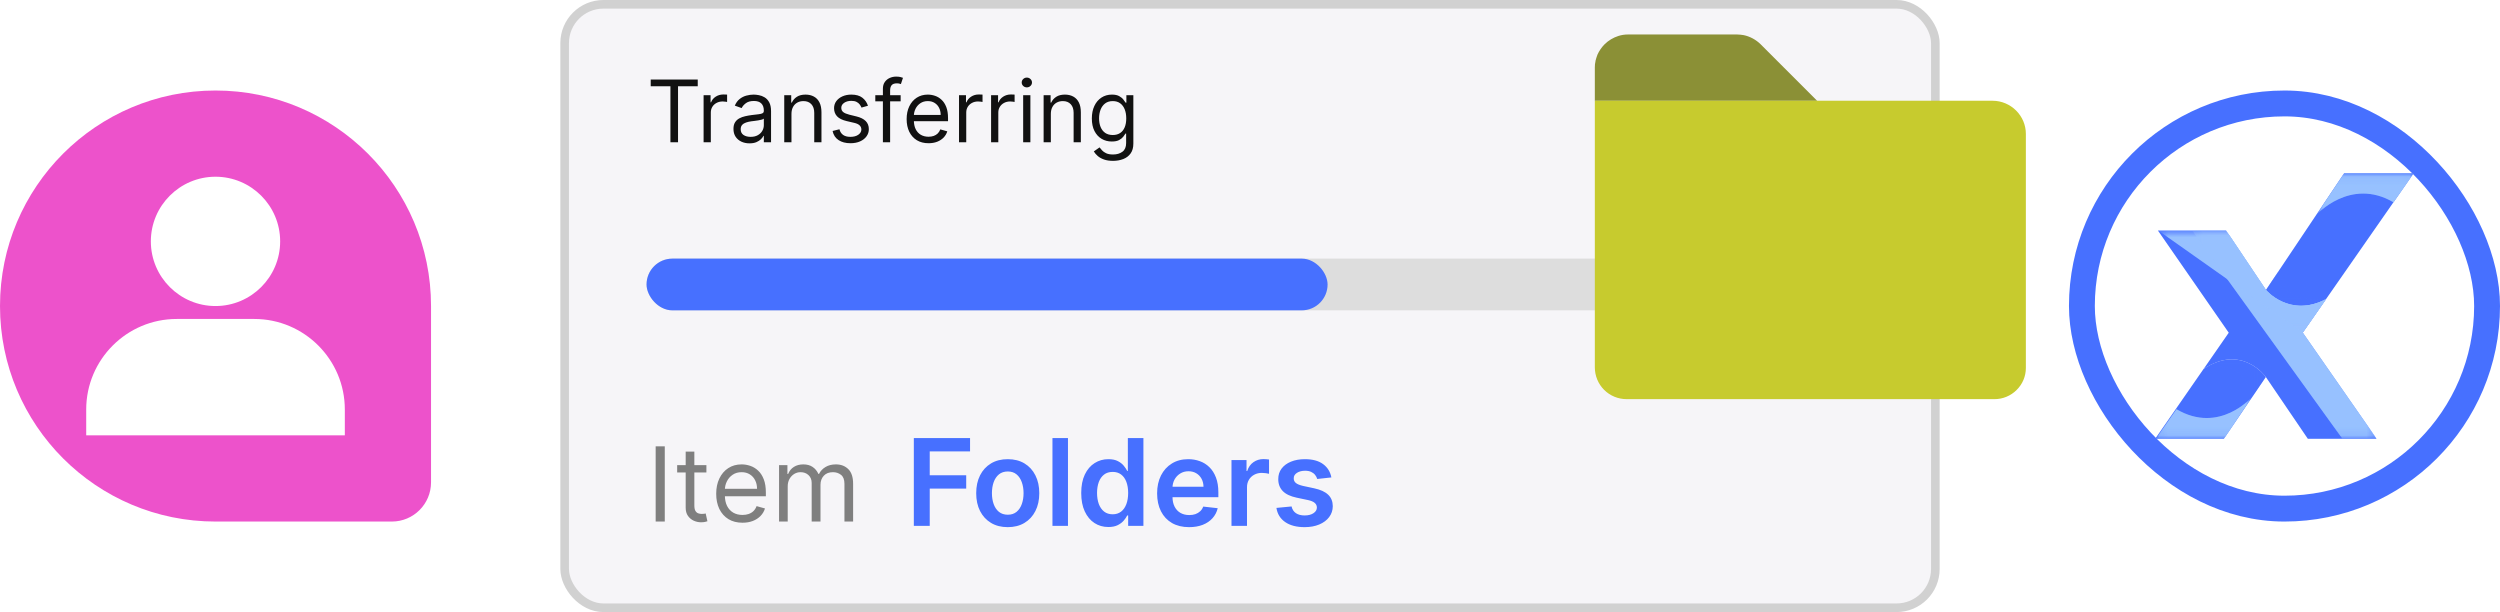 <svg width="290" height="71" viewBox="0 0 290 71" fill="none" xmlns="http://www.w3.org/2000/svg">
<g clip-path="url(#clip0_2377_3736)">
<path d="M0 35.5C0 21.693 11.193 10.5 25 10.5V10.5C38.807 10.5 50 21.693 50 35.5V55.955C50 58.465 47.965 60.5 45.455 60.5H25C11.193 60.5 0 49.307 0 35.5V35.5Z" fill="#ED52CB"/>
<path d="M40 47.5C40 41.71 35.288 37 29.5 37H20.5C14.711 37 10 41.71 10 47.5V50.5H40V47.5Z" fill="white"/>
<path d="M32.498 28C32.498 23.864 29.134 20.5 24.998 20.5C20.863 20.5 17.498 23.864 17.498 28C17.498 32.136 20.863 35.5 24.998 35.5C29.134 35.5 32.498 32.136 32.498 28Z" fill="white"/>
<rect x="65.5" y="0.5" width="159" height="70" rx="4.5" fill="#F6F5F8"/>
<rect x="65.5" y="0.5" width="159" height="70" rx="4.5" stroke="#D1D1D1"/>
<path d="M75.483 10.008V9.227H80.938V10.008H78.651V16.5H77.77V10.008H75.483ZM81.617 16.5V11.046H82.426V11.869H82.483C82.583 11.599 82.763 11.38 83.023 11.212C83.283 11.044 83.577 10.96 83.904 10.96C83.965 10.96 84.042 10.961 84.134 10.964C84.227 10.966 84.297 10.97 84.344 10.974V11.827C84.316 11.82 84.25 11.809 84.149 11.795C84.049 11.778 83.944 11.77 83.833 11.77C83.567 11.77 83.331 11.825 83.122 11.937C82.916 12.046 82.753 12.197 82.632 12.391C82.514 12.583 82.455 12.802 82.455 13.048V16.5H81.617ZM86.942 16.628C86.597 16.628 86.283 16.563 86.001 16.433C85.72 16.3 85.496 16.109 85.33 15.861C85.165 15.61 85.082 15.307 85.082 14.952C85.082 14.639 85.143 14.386 85.266 14.192C85.389 13.995 85.554 13.841 85.76 13.73C85.966 13.619 86.193 13.536 86.442 13.482C86.693 13.425 86.945 13.38 87.198 13.347C87.53 13.304 87.798 13.272 88.004 13.251C88.213 13.227 88.364 13.188 88.459 13.133C88.556 13.079 88.604 12.984 88.604 12.849V12.821C88.604 12.471 88.508 12.198 88.317 12.004C88.127 11.81 87.84 11.713 87.454 11.713C87.054 11.713 86.74 11.801 86.513 11.976C86.285 12.151 86.126 12.338 86.033 12.537L85.238 12.253C85.38 11.921 85.569 11.663 85.806 11.479C86.045 11.292 86.306 11.162 86.587 11.088C86.871 11.012 87.151 10.974 87.425 10.974C87.601 10.974 87.802 10.996 88.029 11.038C88.259 11.079 88.48 11.163 88.693 11.29C88.909 11.418 89.087 11.611 89.229 11.869C89.371 12.127 89.442 12.473 89.442 12.906V16.5H88.604V15.761H88.562C88.505 15.88 88.41 16.006 88.278 16.141C88.145 16.276 87.969 16.391 87.749 16.486C87.528 16.581 87.26 16.628 86.942 16.628ZM87.07 15.875C87.402 15.875 87.681 15.81 87.908 15.68C88.138 15.55 88.311 15.381 88.427 15.175C88.545 14.97 88.604 14.753 88.604 14.526V13.758C88.569 13.801 88.491 13.84 88.37 13.876C88.252 13.909 88.114 13.938 87.958 13.964C87.804 13.988 87.654 14.009 87.507 14.028C87.363 14.045 87.246 14.059 87.156 14.071C86.938 14.099 86.734 14.146 86.545 14.21C86.358 14.271 86.206 14.365 86.09 14.49C85.977 14.613 85.92 14.781 85.92 14.994C85.92 15.286 86.028 15.506 86.243 15.655C86.461 15.802 86.737 15.875 87.07 15.875ZM91.81 13.219V16.5H90.972V11.046H91.782V11.898H91.853C91.981 11.621 92.175 11.398 92.435 11.23C92.696 11.06 93.032 10.974 93.444 10.974C93.813 10.974 94.136 11.05 94.413 11.202C94.69 11.351 94.906 11.578 95.059 11.883C95.213 12.187 95.29 12.57 95.29 13.034V16.5H94.452V13.091C94.452 12.662 94.341 12.329 94.118 12.089C93.896 11.848 93.591 11.727 93.202 11.727C92.935 11.727 92.696 11.785 92.485 11.901C92.277 12.017 92.112 12.187 91.991 12.409C91.871 12.632 91.81 12.902 91.81 13.219ZM100.685 12.267L99.933 12.48C99.885 12.355 99.815 12.233 99.723 12.114C99.633 11.994 99.51 11.894 99.354 11.816C99.197 11.738 98.997 11.699 98.754 11.699C98.42 11.699 98.142 11.776 97.919 11.93C97.699 12.081 97.589 12.274 97.589 12.508C97.589 12.717 97.665 12.881 97.816 13.002C97.968 13.123 98.204 13.223 98.526 13.304L99.336 13.503C99.824 13.621 100.187 13.802 100.426 14.046C100.665 14.288 100.785 14.599 100.785 14.98C100.785 15.293 100.695 15.572 100.515 15.818C100.337 16.064 100.089 16.259 99.769 16.401C99.45 16.543 99.078 16.614 98.654 16.614C98.098 16.614 97.637 16.493 97.273 16.251C96.908 16.01 96.677 15.657 96.58 15.193L97.376 14.994C97.451 15.288 97.595 15.508 97.805 15.655C98.019 15.802 98.297 15.875 98.64 15.875C99.031 15.875 99.341 15.792 99.57 15.626C99.802 15.458 99.918 15.257 99.918 15.023C99.918 14.833 99.852 14.675 99.719 14.547C99.587 14.417 99.383 14.32 99.109 14.256L98.2 14.043C97.7 13.924 97.333 13.741 97.099 13.492C96.867 13.241 96.751 12.928 96.751 12.551C96.751 12.243 96.837 11.971 97.01 11.734C97.185 11.498 97.423 11.312 97.724 11.177C98.027 11.042 98.37 10.974 98.754 10.974C99.293 10.974 99.717 11.093 100.025 11.329C100.335 11.566 100.555 11.879 100.685 12.267ZM104.475 11.046V11.756H101.535V11.046H104.475ZM102.416 16.5V10.293C102.416 9.98 102.489 9.72 102.636 9.511C102.783 9.303 102.973 9.147 103.208 9.043C103.442 8.938 103.689 8.886 103.95 8.886C104.156 8.886 104.324 8.903 104.454 8.936C104.584 8.969 104.681 9 104.745 9.028L104.504 9.753C104.461 9.739 104.402 9.721 104.326 9.7C104.253 9.678 104.156 9.668 104.035 9.668C103.758 9.668 103.558 9.737 103.435 9.877C103.314 10.017 103.254 10.222 103.254 10.492V16.5H102.416ZM107.712 16.614C107.187 16.614 106.733 16.498 106.352 16.266C105.973 16.031 105.681 15.704 105.475 15.286C105.271 14.864 105.17 14.374 105.17 13.815C105.17 13.257 105.271 12.764 105.475 12.338C105.681 11.91 105.967 11.576 106.334 11.337C106.704 11.095 107.135 10.974 107.627 10.974C107.911 10.974 108.192 11.022 108.469 11.117C108.746 11.211 108.998 11.365 109.225 11.578C109.452 11.789 109.633 12.068 109.768 12.416C109.903 12.764 109.971 13.193 109.971 13.702V14.057H105.766V13.332H109.118C109.118 13.025 109.057 12.75 108.934 12.508C108.813 12.267 108.64 12.076 108.415 11.937C108.193 11.797 107.93 11.727 107.627 11.727C107.293 11.727 107.004 11.81 106.76 11.976C106.519 12.139 106.333 12.352 106.203 12.615C106.073 12.878 106.008 13.16 106.008 13.46V13.943C106.008 14.355 106.079 14.704 106.221 14.991C106.365 15.275 106.565 15.492 106.821 15.641C107.077 15.787 107.374 15.861 107.712 15.861C107.932 15.861 108.131 15.83 108.309 15.768C108.489 15.704 108.644 15.61 108.774 15.484C108.904 15.357 109.005 15.198 109.076 15.008L109.885 15.236C109.8 15.51 109.657 15.752 109.456 15.96C109.255 16.166 109.006 16.327 108.71 16.443C108.414 16.557 108.081 16.614 107.712 16.614ZM111.246 16.5V11.046H112.055V11.869H112.112C112.211 11.599 112.391 11.38 112.652 11.212C112.912 11.044 113.206 10.96 113.532 10.96C113.594 10.96 113.671 10.961 113.763 10.964C113.856 10.966 113.925 10.97 113.973 10.974V11.827C113.944 11.82 113.879 11.809 113.778 11.795C113.678 11.778 113.573 11.77 113.461 11.77C113.196 11.77 112.96 11.825 112.751 11.937C112.545 12.046 112.382 12.197 112.261 12.391C112.143 12.583 112.084 12.802 112.084 13.048V16.5H111.246ZM114.966 16.5V11.046H115.776V11.869H115.833C115.932 11.599 116.112 11.38 116.373 11.212C116.633 11.044 116.926 10.96 117.253 10.96C117.315 10.96 117.392 10.961 117.484 10.964C117.576 10.966 117.646 10.97 117.694 10.974V11.827C117.665 11.82 117.6 11.809 117.498 11.795C117.399 11.778 117.293 11.77 117.182 11.77C116.917 11.77 116.68 11.825 116.472 11.937C116.266 12.046 116.103 12.197 115.982 12.391C115.864 12.583 115.804 12.802 115.804 13.048V16.5H114.966ZM118.687 16.5V11.046H119.525V16.5H118.687ZM119.113 10.136C118.95 10.136 118.809 10.081 118.691 9.969C118.575 9.858 118.517 9.724 118.517 9.568C118.517 9.412 118.575 9.278 118.691 9.167C118.809 9.056 118.95 9 119.113 9C119.276 9 119.416 9.056 119.532 9.167C119.651 9.278 119.71 9.412 119.71 9.568C119.71 9.724 119.651 9.858 119.532 9.969C119.416 10.081 119.276 10.136 119.113 10.136ZM121.898 13.219V16.5H121.06V11.046H121.87V11.898H121.941C122.069 11.621 122.263 11.398 122.523 11.23C122.783 11.06 123.12 10.974 123.532 10.974C123.901 10.974 124.224 11.05 124.501 11.202C124.778 11.351 124.993 11.578 125.147 11.883C125.301 12.187 125.378 12.57 125.378 13.034V16.5H124.54V13.091C124.54 12.662 124.429 12.329 124.206 12.089C123.984 11.848 123.678 11.727 123.29 11.727C123.023 11.727 122.783 11.785 122.573 11.901C122.364 12.017 122.2 12.187 122.079 12.409C121.958 12.632 121.898 12.902 121.898 13.219ZM129.111 18.659C128.706 18.659 128.358 18.607 128.067 18.503C127.776 18.401 127.533 18.266 127.339 18.098C127.148 17.932 126.995 17.755 126.881 17.565L127.549 17.097C127.625 17.196 127.72 17.31 127.836 17.438C127.952 17.568 128.111 17.68 128.312 17.775C128.516 17.872 128.782 17.921 129.111 17.921C129.552 17.921 129.915 17.814 130.202 17.601C130.488 17.388 130.631 17.054 130.631 16.599V15.492H130.56C130.499 15.591 130.411 15.714 130.297 15.861C130.186 16.005 130.025 16.134 129.814 16.248C129.606 16.359 129.324 16.415 128.969 16.415C128.529 16.415 128.134 16.311 127.783 16.102C127.435 15.894 127.159 15.591 126.956 15.193C126.755 14.796 126.654 14.312 126.654 13.744C126.654 13.186 126.752 12.699 126.949 12.285C127.145 11.868 127.419 11.546 127.769 11.319C128.119 11.089 128.524 10.974 128.983 10.974C129.339 10.974 129.62 11.034 129.829 11.152C130.039 11.268 130.2 11.401 130.312 11.55C130.425 11.697 130.513 11.817 130.574 11.912H130.66V11.046H131.469V16.656C131.469 17.125 131.363 17.506 131.15 17.8C130.939 18.096 130.655 18.312 130.297 18.45C129.942 18.589 129.547 18.659 129.111 18.659ZM129.083 15.662C129.419 15.662 129.703 15.585 129.935 15.431C130.167 15.277 130.344 15.056 130.464 14.767C130.585 14.478 130.645 14.133 130.645 13.73C130.645 13.337 130.586 12.99 130.468 12.69C130.349 12.389 130.174 12.153 129.942 11.983C129.71 11.812 129.424 11.727 129.083 11.727C128.728 11.727 128.432 11.817 128.195 11.997C127.961 12.177 127.784 12.419 127.666 12.722C127.55 13.025 127.492 13.361 127.492 13.73C127.492 14.109 127.551 14.444 127.67 14.735C127.79 15.024 127.968 15.251 128.202 15.417C128.439 15.58 128.733 15.662 129.083 15.662Z" fill="#111111"/>
<rect x="75" y="30" width="140" height="6" rx="3" fill="#DDDDDD"/>
<rect x="75" y="30" width="79" height="6" rx="3" fill="#4770FF"/>
<path d="M77.114 51.773V60.5H76.057V51.773H77.114ZM81.943 53.955V54.807H78.551V53.955H81.943ZM79.539 52.386H80.545V58.625C80.545 58.909 80.586 59.122 80.669 59.264C80.754 59.403 80.862 59.497 80.993 59.545C81.126 59.591 81.267 59.614 81.414 59.614C81.525 59.614 81.616 59.608 81.687 59.597C81.758 59.582 81.815 59.571 81.858 59.562L82.062 60.466C81.994 60.492 81.899 60.517 81.777 60.543C81.654 60.571 81.5 60.585 81.312 60.585C81.028 60.585 80.75 60.524 80.477 60.402C80.207 60.28 79.983 60.094 79.804 59.844C79.627 59.594 79.539 59.278 79.539 58.898V52.386ZM86.13 60.636C85.499 60.636 84.955 60.497 84.498 60.219C84.043 59.938 83.692 59.545 83.445 59.043C83.201 58.537 83.079 57.949 83.079 57.278C83.079 56.608 83.201 56.017 83.445 55.506C83.692 54.992 84.036 54.591 84.476 54.304C84.919 54.014 85.436 53.869 86.027 53.869C86.368 53.869 86.705 53.926 87.037 54.04C87.37 54.153 87.672 54.338 87.945 54.594C88.218 54.847 88.435 55.182 88.597 55.599C88.759 56.017 88.84 56.531 88.84 57.142V57.568H83.794V56.699H87.817C87.817 56.33 87.743 56 87.596 55.71C87.451 55.42 87.243 55.192 86.973 55.024C86.706 54.856 86.391 54.773 86.027 54.773C85.627 54.773 85.28 54.872 84.988 55.071C84.698 55.267 84.475 55.523 84.319 55.838C84.162 56.153 84.084 56.492 84.084 56.852V57.432C84.084 57.926 84.169 58.345 84.34 58.689C84.513 59.03 84.753 59.29 85.06 59.469C85.367 59.645 85.723 59.733 86.13 59.733C86.394 59.733 86.632 59.696 86.846 59.622C87.061 59.545 87.248 59.432 87.404 59.281C87.56 59.128 87.681 58.938 87.766 58.71L88.738 58.983C88.635 59.312 88.463 59.602 88.222 59.852C87.981 60.099 87.682 60.293 87.327 60.432C86.972 60.568 86.573 60.636 86.13 60.636ZM90.37 60.5V53.955H91.341V54.977H91.427C91.563 54.628 91.783 54.356 92.087 54.163C92.391 53.967 92.756 53.869 93.182 53.869C93.614 53.869 93.973 53.967 94.26 54.163C94.55 54.356 94.776 54.628 94.938 54.977H95.006C95.174 54.639 95.425 54.371 95.76 54.172C96.096 53.97 96.498 53.869 96.966 53.869C97.552 53.869 98.03 54.053 98.402 54.419C98.775 54.783 98.961 55.349 98.961 56.119V60.5H97.955V56.119C97.955 55.636 97.823 55.291 97.559 55.084C97.294 54.876 96.983 54.773 96.625 54.773C96.165 54.773 95.809 54.912 95.556 55.19C95.303 55.466 95.177 55.815 95.177 56.239V60.5H94.154V56.017C94.154 55.645 94.033 55.345 93.791 55.118C93.55 54.888 93.239 54.773 92.858 54.773C92.597 54.773 92.353 54.842 92.125 54.981C91.901 55.121 91.719 55.314 91.58 55.561C91.444 55.805 91.375 56.088 91.375 56.409V60.5H90.37Z" fill="#7F7F7F"/>
<path d="M106.004 61V50.818H112.527V52.364H107.849V55.129H112.08V56.675H107.849V61H106.004ZM116.898 61.149C116.153 61.149 115.506 60.985 114.959 60.657C114.412 60.329 113.988 59.87 113.687 59.28C113.388 58.69 113.239 58.001 113.239 57.212C113.239 56.423 113.388 55.732 113.687 55.139C113.988 54.545 114.412 54.084 114.959 53.756C115.506 53.428 116.153 53.264 116.898 53.264C117.644 53.264 118.29 53.428 118.837 53.756C119.384 54.084 119.807 54.545 120.105 55.139C120.407 55.732 120.557 56.423 120.557 57.212C120.557 58.001 120.407 58.69 120.105 59.28C119.807 59.87 119.384 60.329 118.837 60.657C118.29 60.985 117.644 61.149 116.898 61.149ZM116.908 59.707C117.313 59.707 117.651 59.596 117.922 59.374C118.194 59.149 118.396 58.847 118.529 58.469C118.665 58.092 118.733 57.671 118.733 57.207C118.733 56.739 118.665 56.317 118.529 55.939C118.396 55.558 118.194 55.255 117.922 55.029C117.651 54.804 117.313 54.691 116.908 54.691C116.494 54.691 116.149 54.804 115.874 55.029C115.602 55.255 115.398 55.558 115.263 55.939C115.13 56.317 115.064 56.739 115.064 57.207C115.064 57.671 115.13 58.092 115.263 58.469C115.398 58.847 115.602 59.149 115.874 59.374C116.149 59.596 116.494 59.707 116.908 59.707ZM123.885 50.818V61H122.085V50.818H123.885ZM128.569 61.134C127.969 61.134 127.432 60.98 126.958 60.672C126.484 60.364 126.11 59.916 125.835 59.33C125.56 58.743 125.422 58.03 125.422 57.192C125.422 56.343 125.561 55.627 125.84 55.044C126.121 54.457 126.501 54.015 126.978 53.717C127.455 53.415 127.987 53.264 128.574 53.264C129.021 53.264 129.389 53.34 129.678 53.493C129.966 53.642 130.195 53.823 130.364 54.035C130.533 54.244 130.664 54.441 130.757 54.626H130.831V50.818H132.636V61H130.866V59.797H130.757C130.664 59.983 130.53 60.18 130.354 60.389C130.178 60.594 129.946 60.77 129.658 60.916C129.369 61.061 129.007 61.134 128.569 61.134ZM129.071 59.658C129.452 59.658 129.777 59.555 130.046 59.349C130.314 59.141 130.518 58.851 130.657 58.479C130.796 58.108 130.866 57.676 130.866 57.182C130.866 56.688 130.796 56.259 130.657 55.894C130.521 55.53 130.319 55.246 130.051 55.044C129.785 54.842 129.459 54.741 129.071 54.741C128.67 54.741 128.335 54.845 128.067 55.054C127.798 55.263 127.596 55.551 127.46 55.919C127.325 56.287 127.257 56.708 127.257 57.182C127.257 57.659 127.325 58.085 127.46 58.459C127.6 58.831 127.803 59.124 128.072 59.34C128.344 59.552 128.677 59.658 129.071 59.658ZM137.934 61.149C137.169 61.149 136.507 60.99 135.951 60.672C135.397 60.35 134.971 59.896 134.673 59.31C134.375 58.72 134.225 58.025 134.225 57.227C134.225 56.441 134.375 55.752 134.673 55.158C134.975 54.562 135.395 54.098 135.936 53.766C136.476 53.432 137.111 53.264 137.84 53.264C138.31 53.264 138.755 53.34 139.172 53.493C139.593 53.642 139.964 53.874 140.286 54.189C140.611 54.504 140.866 54.905 141.051 55.392C141.237 55.876 141.33 56.453 141.33 57.122V57.674H135.071V56.461H139.605C139.601 56.116 139.527 55.81 139.381 55.541C139.235 55.269 139.031 55.056 138.77 54.9C138.511 54.744 138.209 54.666 137.865 54.666C137.497 54.666 137.174 54.756 136.895 54.935C136.617 55.11 136.4 55.342 136.244 55.631C136.092 55.916 136.014 56.229 136.01 56.57V57.629C136.01 58.073 136.092 58.455 136.254 58.773C136.416 59.088 136.643 59.33 136.935 59.499C137.227 59.664 137.568 59.747 137.959 59.747C138.221 59.747 138.458 59.711 138.67 59.638C138.882 59.562 139.066 59.45 139.222 59.305C139.378 59.159 139.495 58.978 139.575 58.763L141.255 58.952C141.149 59.396 140.947 59.784 140.649 60.115C140.354 60.443 139.976 60.698 139.515 60.881C139.055 61.06 138.528 61.149 137.934 61.149ZM142.852 61V53.364H144.597V54.636H144.677C144.816 54.196 145.055 53.856 145.393 53.617C145.734 53.375 146.124 53.254 146.561 53.254C146.661 53.254 146.772 53.259 146.894 53.269C147.02 53.276 147.125 53.287 147.208 53.304V54.959C147.131 54.933 147.01 54.91 146.845 54.89C146.682 54.867 146.525 54.855 146.372 54.855C146.044 54.855 145.749 54.926 145.487 55.069C145.229 55.208 145.025 55.402 144.876 55.651C144.727 55.899 144.652 56.186 144.652 56.511V61H142.852ZM154.439 55.382L152.798 55.561C152.752 55.395 152.671 55.24 152.555 55.094C152.442 54.948 152.289 54.83 152.097 54.741C151.905 54.651 151.67 54.606 151.391 54.606C151.017 54.606 150.702 54.688 150.447 54.85C150.195 55.013 150.07 55.223 150.074 55.481C150.07 55.704 150.152 55.884 150.317 56.023C150.486 56.163 150.765 56.277 151.153 56.367L152.455 56.645C153.178 56.801 153.715 57.048 154.066 57.386C154.421 57.724 154.599 58.166 154.603 58.713C154.599 59.194 154.459 59.618 154.18 59.986C153.905 60.35 153.522 60.635 153.032 60.841C152.541 61.046 151.978 61.149 151.341 61.149C150.407 61.149 149.654 60.954 149.084 60.562C148.514 60.168 148.175 59.62 148.065 58.917L149.82 58.748C149.9 59.093 150.069 59.353 150.327 59.528C150.586 59.704 150.922 59.792 151.336 59.792C151.764 59.792 152.107 59.704 152.366 59.528C152.627 59.353 152.758 59.136 152.758 58.877C152.758 58.658 152.674 58.478 152.505 58.335C152.339 58.193 152.081 58.083 151.729 58.007L150.427 57.734C149.694 57.581 149.152 57.324 148.801 56.963C148.45 56.599 148.276 56.138 148.279 55.581C148.276 55.11 148.403 54.703 148.662 54.358C148.924 54.01 149.287 53.742 149.751 53.553C150.218 53.36 150.756 53.264 151.366 53.264C152.261 53.264 152.965 53.455 153.479 53.836C153.996 54.217 154.316 54.733 154.439 55.382Z" fill="#4770FF"/>
<path d="M210.789 11.694H185V7.828C185 7.578 185.019 7.328 185.078 7.097V7.058C185.136 6.828 185.211 6.597 185.289 6.383C185.308 6.364 185.308 6.347 185.308 6.325C185.519 5.883 185.789 5.481 186.136 5.133C186.578 4.692 187.136 4.364 187.731 4.172C188.097 4.056 188.461 4 188.847 4H201.519C201.769 4 202.019 4.039 202.269 4.075C203 4.228 203.672 4.594 204.211 5.114L210.789 11.694Z" fill="#8B9036"/>
<path d="M233.867 12.821C233.153 12.11 232.175 11.688 231.153 11.688H185V42.61C185 43.59 185.386 44.532 186.078 45.224C186.769 45.915 187.711 46.301 188.692 46.301H231.364C232.328 46.301 233.25 45.915 233.922 45.243C234.614 44.568 235 43.646 235 42.685V15.532C235 14.512 234.597 13.554 233.867 12.821Z" fill="#C7CB2E"/>
<g filter="url(#filter0_d_2377_3736)">
<rect x="240" y="10.5" width="50" height="50" rx="25" fill="white"/>
<rect x="241.5" y="12" width="47" height="47" rx="23.5" stroke="#4770FF" stroke-width="3"/>
<path d="M275.675 50.899H267.708L262.839 43.735C262.839 43.735 260.058 39.82 255.607 42.816L258.534 38.596L250.316 26.74H258.208L262.839 33.656C262.839 33.656 265.592 36.947 269.818 34.704L267.11 38.596L275.675 50.899Z" fill="#4770FF"/>
<path d="M279.989 20.09L269.814 34.705C265.589 36.948 262.836 33.656 262.836 33.656L271.921 20.09H279.989Z" fill="#4770FF"/>
<path d="M262.836 43.735L257.966 50.899H250L255.603 42.816C260.054 39.82 262.836 43.735 262.836 43.735Z" fill="#4770FF"/>
<mask id="mask0_2377_3736" style="mask-type:luminance" maskUnits="userSpaceOnUse" x="254" y="26" width="22" height="25">
<path d="M275.685 26.746H254.271V50.905H275.685V26.746Z" fill="black"/>
<mask id="mask1_2377_3736" style="mask-type:luminance" maskUnits="userSpaceOnUse" x="254" y="26" width="22" height="25">
<path d="M275.702 26.752H254.289V50.91H275.702V26.752Z" fill="white"/>
</mask>
<g mask="url(#mask1_2377_3736)">
<path d="M268.503 16.638L287.109 42.794L261.479 61.026L242.873 34.87L268.503 16.638Z" fill="url(#paint0_linear_2377_3736)"/>
</g>
</mask>
<g mask="url(#mask0_2377_3736)">
<mask id="mask2_2377_3736" style="mask-type:luminance" maskUnits="userSpaceOnUse" x="254" y="26" width="22" height="25">
<path d="M275.69 26.716H254.277V50.875H275.69V26.716Z" fill="white"/>
</mask>
<g mask="url(#mask2_2377_3736)">
<path d="M254.277 26.72L271.707 50.879H275.69L267.125 38.576L269.834 34.685C265.608 36.928 262.854 33.636 262.854 33.636L258.223 26.72H254.277Z" fill="#97C1FF"/>
</g>
</g>
<g opacity="0.5">
<mask id="mask3_2377_3736" style="mask-type:luminance" maskUnits="userSpaceOnUse" x="262" y="31" width="8" height="5">
<path d="M269.835 31.566H262.855V35.464H269.835V31.566Z" fill="white"/>
</mask>
<g mask="url(#mask3_2377_3736)">
<path d="M269.831 34.685C269.831 34.685 264.948 35.621 264.235 31.57L262.852 33.636C262.852 33.636 265.605 36.928 269.831 34.685Z" fill="#4770FF"/>
</g>
</g>
<g opacity="0.5">
<mask id="mask4_2377_3736" style="mask-type:luminance" maskUnits="userSpaceOnUse" x="255" y="41" width="8" height="6">
<path d="M262.822 41.672H255.59V46.458H262.822V41.672Z" fill="white"/>
</mask>
<g mask="url(#mask4_2377_3736)">
<path d="M255.592 42.803C255.592 42.803 260.962 41.132 260.963 46.46L262.824 43.722C262.824 43.722 260.042 39.806 255.592 42.803Z" fill="#4770FF"/>
</g>
</g>
<mask id="mask5_2377_3736" style="mask-type:luminance" maskUnits="userSpaceOnUse" x="268" y="20" width="13" height="5">
<path d="M280.002 20.09H268.686V24.939H280.002V20.09Z" fill="black"/>
<mask id="mask6_2377_3736" style="mask-type:luminance" maskUnits="userSpaceOnUse" x="268" y="20" width="12" height="5">
<path d="M279.837 20.09H268.697V24.939H279.837V20.09Z" fill="white"/>
</mask>
<g mask="url(#mask6_2377_3736)">
<path d="M281.916 21.283L277.092 29.736L266.602 23.75L271.426 15.296L281.916 21.283Z" fill="url(#paint1_linear_2377_3736)"/>
</g>
</mask>
<g mask="url(#mask5_2377_3736)">
<mask id="mask7_2377_3736" style="mask-type:luminance" maskUnits="userSpaceOnUse" x="268" y="20" width="13" height="5">
<path d="M280.006 20.09H268.689V24.939H280.006V20.09Z" fill="white"/>
</mask>
<g mask="url(#mask7_2377_3736)">
<path d="M268.686 24.939C268.686 24.939 272.638 20.517 277.649 23.469L280.002 20.09H271.933L268.686 24.939Z" fill="#97C1FF"/>
</g>
</g>
<mask id="mask8_2377_3736" style="mask-type:luminance" maskUnits="userSpaceOnUse" x="250" y="46" width="12" height="5">
<path d="M261.227 46.058H250.088V50.908H261.227V46.058Z" fill="black"/>
<mask id="mask9_2377_3736" style="mask-type:luminance" maskUnits="userSpaceOnUse" x="250" y="46" width="12" height="5">
<path d="M261.249 46.06H250.109V50.91H261.249V46.06Z" fill="white"/>
</mask>
<g mask="url(#mask9_2377_3736)">
<path d="M248.014 49.717L252.838 41.264L263.329 47.25L258.504 55.704L248.014 49.717Z" fill="url(#paint2_linear_2377_3736)"/>
</g>
</mask>
<g mask="url(#mask8_2377_3736)">
<mask id="mask10_2377_3736" style="mask-type:luminance" maskUnits="userSpaceOnUse" x="250" y="46" width="12" height="5">
<path d="M261.245 46.029H250.105V50.879H261.245V46.029Z" fill="white"/>
</mask>
<g mask="url(#mask10_2377_3736)">
<path d="M261.239 46.033C261.239 46.033 257.486 50.422 252.474 47.47L250.1 50.882H257.991L261.239 46.033Z" fill="#97C1FF"/>
</g>
</g>
<mask id="mask11_2377_3736" style="mask-type:luminance" maskUnits="userSpaceOnUse" x="250" y="26" width="20" height="13">
<path d="M269.83 26.746H250.328V38.601H269.83V26.746Z" fill="black"/>
<mask id="mask12_2377_3736" style="mask-type:luminance" maskUnits="userSpaceOnUse" x="250" y="26" width="20" height="13">
<path d="M269.857 26.752H250.355V38.607H269.857V26.752Z" fill="white"/>
</mask>
<g mask="url(#mask12_2377_3736)">
<path d="M272.313 27.286L268.972 42.655L247.889 38.072L251.23 22.703L272.313 27.286Z" fill="url(#paint3_linear_2377_3736)"/>
</g>
</mask>
<g mask="url(#mask11_2377_3736)">
<mask id="mask13_2377_3736" style="mask-type:luminance" maskUnits="userSpaceOnUse" x="250" y="26" width="20" height="13">
<path d="M269.846 26.716H250.344V38.572H269.846V26.716Z" fill="white"/>
</mask>
<g mask="url(#mask13_2377_3736)">
<path d="M250.338 26.72L267.132 38.576L269.84 34.685C265.614 36.928 262.861 33.636 262.861 33.636L258.23 26.72H250.338Z" fill="#97C1FF"/>
</g>
</g>
<mask id="mask14_2377_3736" style="mask-type:luminance" maskUnits="userSpaceOnUse" x="254" y="26" width="22" height="25">
<path d="M275.685 26.746H254.271V50.905H275.685V26.746Z" fill="black"/>
<mask id="mask15_2377_3736" style="mask-type:luminance" maskUnits="userSpaceOnUse" x="254" y="26" width="22" height="25">
<path d="M275.702 26.752H254.289V50.91H275.702V26.752Z" fill="white"/>
</mask>
<g mask="url(#mask15_2377_3736)">
<path d="M268.503 16.638L287.109 42.794L261.479 61.026L242.873 34.87L268.503 16.638Z" fill="url(#paint4_linear_2377_3736)"/>
</g>
</mask>
<g mask="url(#mask14_2377_3736)">
<g opacity="0.25">
<mask id="mask16_2377_3736" style="mask-type:luminance" maskUnits="userSpaceOnUse" x="254" y="26" width="22" height="25">
<path d="M275.69 26.716H254.277V50.875H275.69V26.716Z" fill="white"/>
</mask>
<g mask="url(#mask16_2377_3736)">
<path d="M254.277 26.72L271.707 50.879H275.69L267.125 38.576L269.834 34.685C265.608 36.928 262.854 33.636 262.854 33.636L258.223 26.72H254.277Z" fill="#97C1FF"/>
</g>
</g>
</g>
<mask id="mask17_2377_3736" style="mask-type:luminance" maskUnits="userSpaceOnUse" x="268" y="20" width="13" height="5">
<path d="M280.002 20.09H268.686V24.939H280.002V20.09Z" fill="black"/>
<mask id="mask18_2377_3736" style="mask-type:luminance" maskUnits="userSpaceOnUse" x="268" y="20" width="12" height="5">
<path d="M279.837 20.09H268.697V24.939H279.837V20.09Z" fill="white"/>
</mask>
<g mask="url(#mask18_2377_3736)">
<path d="M281.916 21.283L277.092 29.736L266.602 23.75L271.426 15.296L281.916 21.283Z" fill="url(#paint5_linear_2377_3736)"/>
</g>
</mask>
<g mask="url(#mask17_2377_3736)">
<g opacity="0.25">
<mask id="mask19_2377_3736" style="mask-type:luminance" maskUnits="userSpaceOnUse" x="268" y="20" width="13" height="5">
<path d="M280.006 20.09H268.689V24.939H280.006V20.09Z" fill="white"/>
</mask>
<g mask="url(#mask19_2377_3736)">
<path d="M268.686 24.939C268.686 24.939 272.638 20.517 277.649 23.469L280.002 20.09H271.933L268.686 24.939Z" fill="#97C1FF"/>
</g>
</g>
</g>
<mask id="mask20_2377_3736" style="mask-type:luminance" maskUnits="userSpaceOnUse" x="250" y="46" width="12" height="5">
<path d="M261.227 46.058H250.088V50.908H261.227V46.058Z" fill="black"/>
<mask id="mask21_2377_3736" style="mask-type:luminance" maskUnits="userSpaceOnUse" x="250" y="46" width="12" height="5">
<path d="M261.249 46.06H250.109V50.91H261.249V46.06Z" fill="white"/>
</mask>
<g mask="url(#mask21_2377_3736)">
<path d="M248.014 49.717L252.838 41.264L263.329 47.25L258.504 55.704L248.014 49.717Z" fill="url(#paint6_linear_2377_3736)"/>
</g>
</mask>
<g mask="url(#mask20_2377_3736)">
<g opacity="0.25">
<mask id="mask22_2377_3736" style="mask-type:luminance" maskUnits="userSpaceOnUse" x="250" y="46" width="12" height="5">
<path d="M261.245 46.029H250.105V50.879H261.245V46.029Z" fill="white"/>
</mask>
<g mask="url(#mask22_2377_3736)">
<path d="M261.239 46.033C261.239 46.033 257.486 50.422 252.474 47.47L250.1 50.882H257.991L261.239 46.033Z" fill="#97C1FF"/>
</g>
</g>
</g>
<mask id="mask23_2377_3736" style="mask-type:luminance" maskUnits="userSpaceOnUse" x="250" y="26" width="20" height="13">
<path d="M269.83 26.746H250.328V38.601H269.83V26.746Z" fill="black"/>
<mask id="mask24_2377_3736" style="mask-type:luminance" maskUnits="userSpaceOnUse" x="250" y="26" width="20" height="13">
<path d="M269.857 26.752H250.355V38.607H269.857V26.752Z" fill="white"/>
</mask>
<g mask="url(#mask24_2377_3736)">
<path d="M272.313 27.286L268.972 42.655L247.889 38.072L251.23 22.703L272.313 27.286Z" fill="url(#paint7_linear_2377_3736)"/>
</g>
</mask>
<g mask="url(#mask23_2377_3736)">
<g opacity="0.25">
<mask id="mask25_2377_3736" style="mask-type:luminance" maskUnits="userSpaceOnUse" x="250" y="26" width="20" height="13">
<path d="M269.846 26.716H250.344V38.572H269.846V26.716Z" fill="white"/>
</mask>
<g mask="url(#mask25_2377_3736)">
<path d="M250.338 26.72L267.132 38.576L269.84 34.685C265.614 36.928 262.861 33.636 262.861 33.636L258.23 26.72H250.338Z" fill="#97C1FF"/>
</g>
</g>
</g>
</g>
</g>
<defs>
<filter id="filter0_d_2377_3736" x="70" y="-159.5" width="390" height="390" filterUnits="userSpaceOnUse" color-interpolation-filters="sRGB">
<feFlood flood-opacity="0" result="BackgroundImageFix"/>
<feColorMatrix in="SourceAlpha" type="matrix" values="0 0 0 0 0 0 0 0 0 0 0 0 0 0 0 0 0 0 127 0" result="hardAlpha"/>
<feOffset/>
<feGaussianBlur stdDeviation="85"/>
<feComposite in2="hardAlpha" operator="out"/>
<feColorMatrix type="matrix" values="0 0 0 0 0.278 0 0 0 0 0.439 0 0 0 0 1 0 0 0 0.2 0"/>
<feBlend mode="normal" in2="BackgroundImageFix" result="effect1_dropShadow_2377_3736"/>
<feBlend mode="normal" in="SourceGraphic" in2="effect1_dropShadow_2377_3736" result="shape"/>
</filter>
<linearGradient id="paint0_linear_2377_3736" x1="252.369" y1="21.079" x2="274.307" y2="51.92" gradientUnits="userSpaceOnUse">
<stop stop-color="#848484"/>
<stop offset="1"/>
</linearGradient>
<linearGradient id="paint1_linear_2377_3736" x1="280.069" y1="12.325" x2="271.158" y2="27.941" gradientUnits="userSpaceOnUse">
<stop stop-color="white"/>
<stop offset="1"/>
</linearGradient>
<linearGradient id="paint2_linear_2377_3736" x1="249.871" y1="58.666" x2="258.783" y2="43.05" gradientUnits="userSpaceOnUse">
<stop stop-color="white"/>
<stop offset="1"/>
</linearGradient>
<linearGradient id="paint3_linear_2377_3736" x1="265.064" y1="9.767" x2="258.702" y2="39.031" gradientUnits="userSpaceOnUse">
<stop stop-color="white"/>
<stop offset="1"/>
</linearGradient>
<linearGradient id="paint4_linear_2377_3736" x1="252.369" y1="21.079" x2="274.307" y2="51.92" gradientUnits="userSpaceOnUse">
<stop stop-color="#848484"/>
<stop offset="1"/>
</linearGradient>
<linearGradient id="paint5_linear_2377_3736" x1="280.069" y1="12.325" x2="271.158" y2="27.941" gradientUnits="userSpaceOnUse">
<stop stop-color="white"/>
<stop offset="1"/>
</linearGradient>
<linearGradient id="paint6_linear_2377_3736" x1="249.871" y1="58.666" x2="258.783" y2="43.05" gradientUnits="userSpaceOnUse">
<stop stop-color="white"/>
<stop offset="1"/>
</linearGradient>
<linearGradient id="paint7_linear_2377_3736" x1="265.064" y1="9.767" x2="258.702" y2="39.031" gradientUnits="userSpaceOnUse">
<stop stop-color="white"/>
<stop offset="1"/>
</linearGradient>
<clipPath id="clip0_2377_3736">
<rect width="290" height="71" fill="white"/>
</clipPath>
</defs>
</svg>
